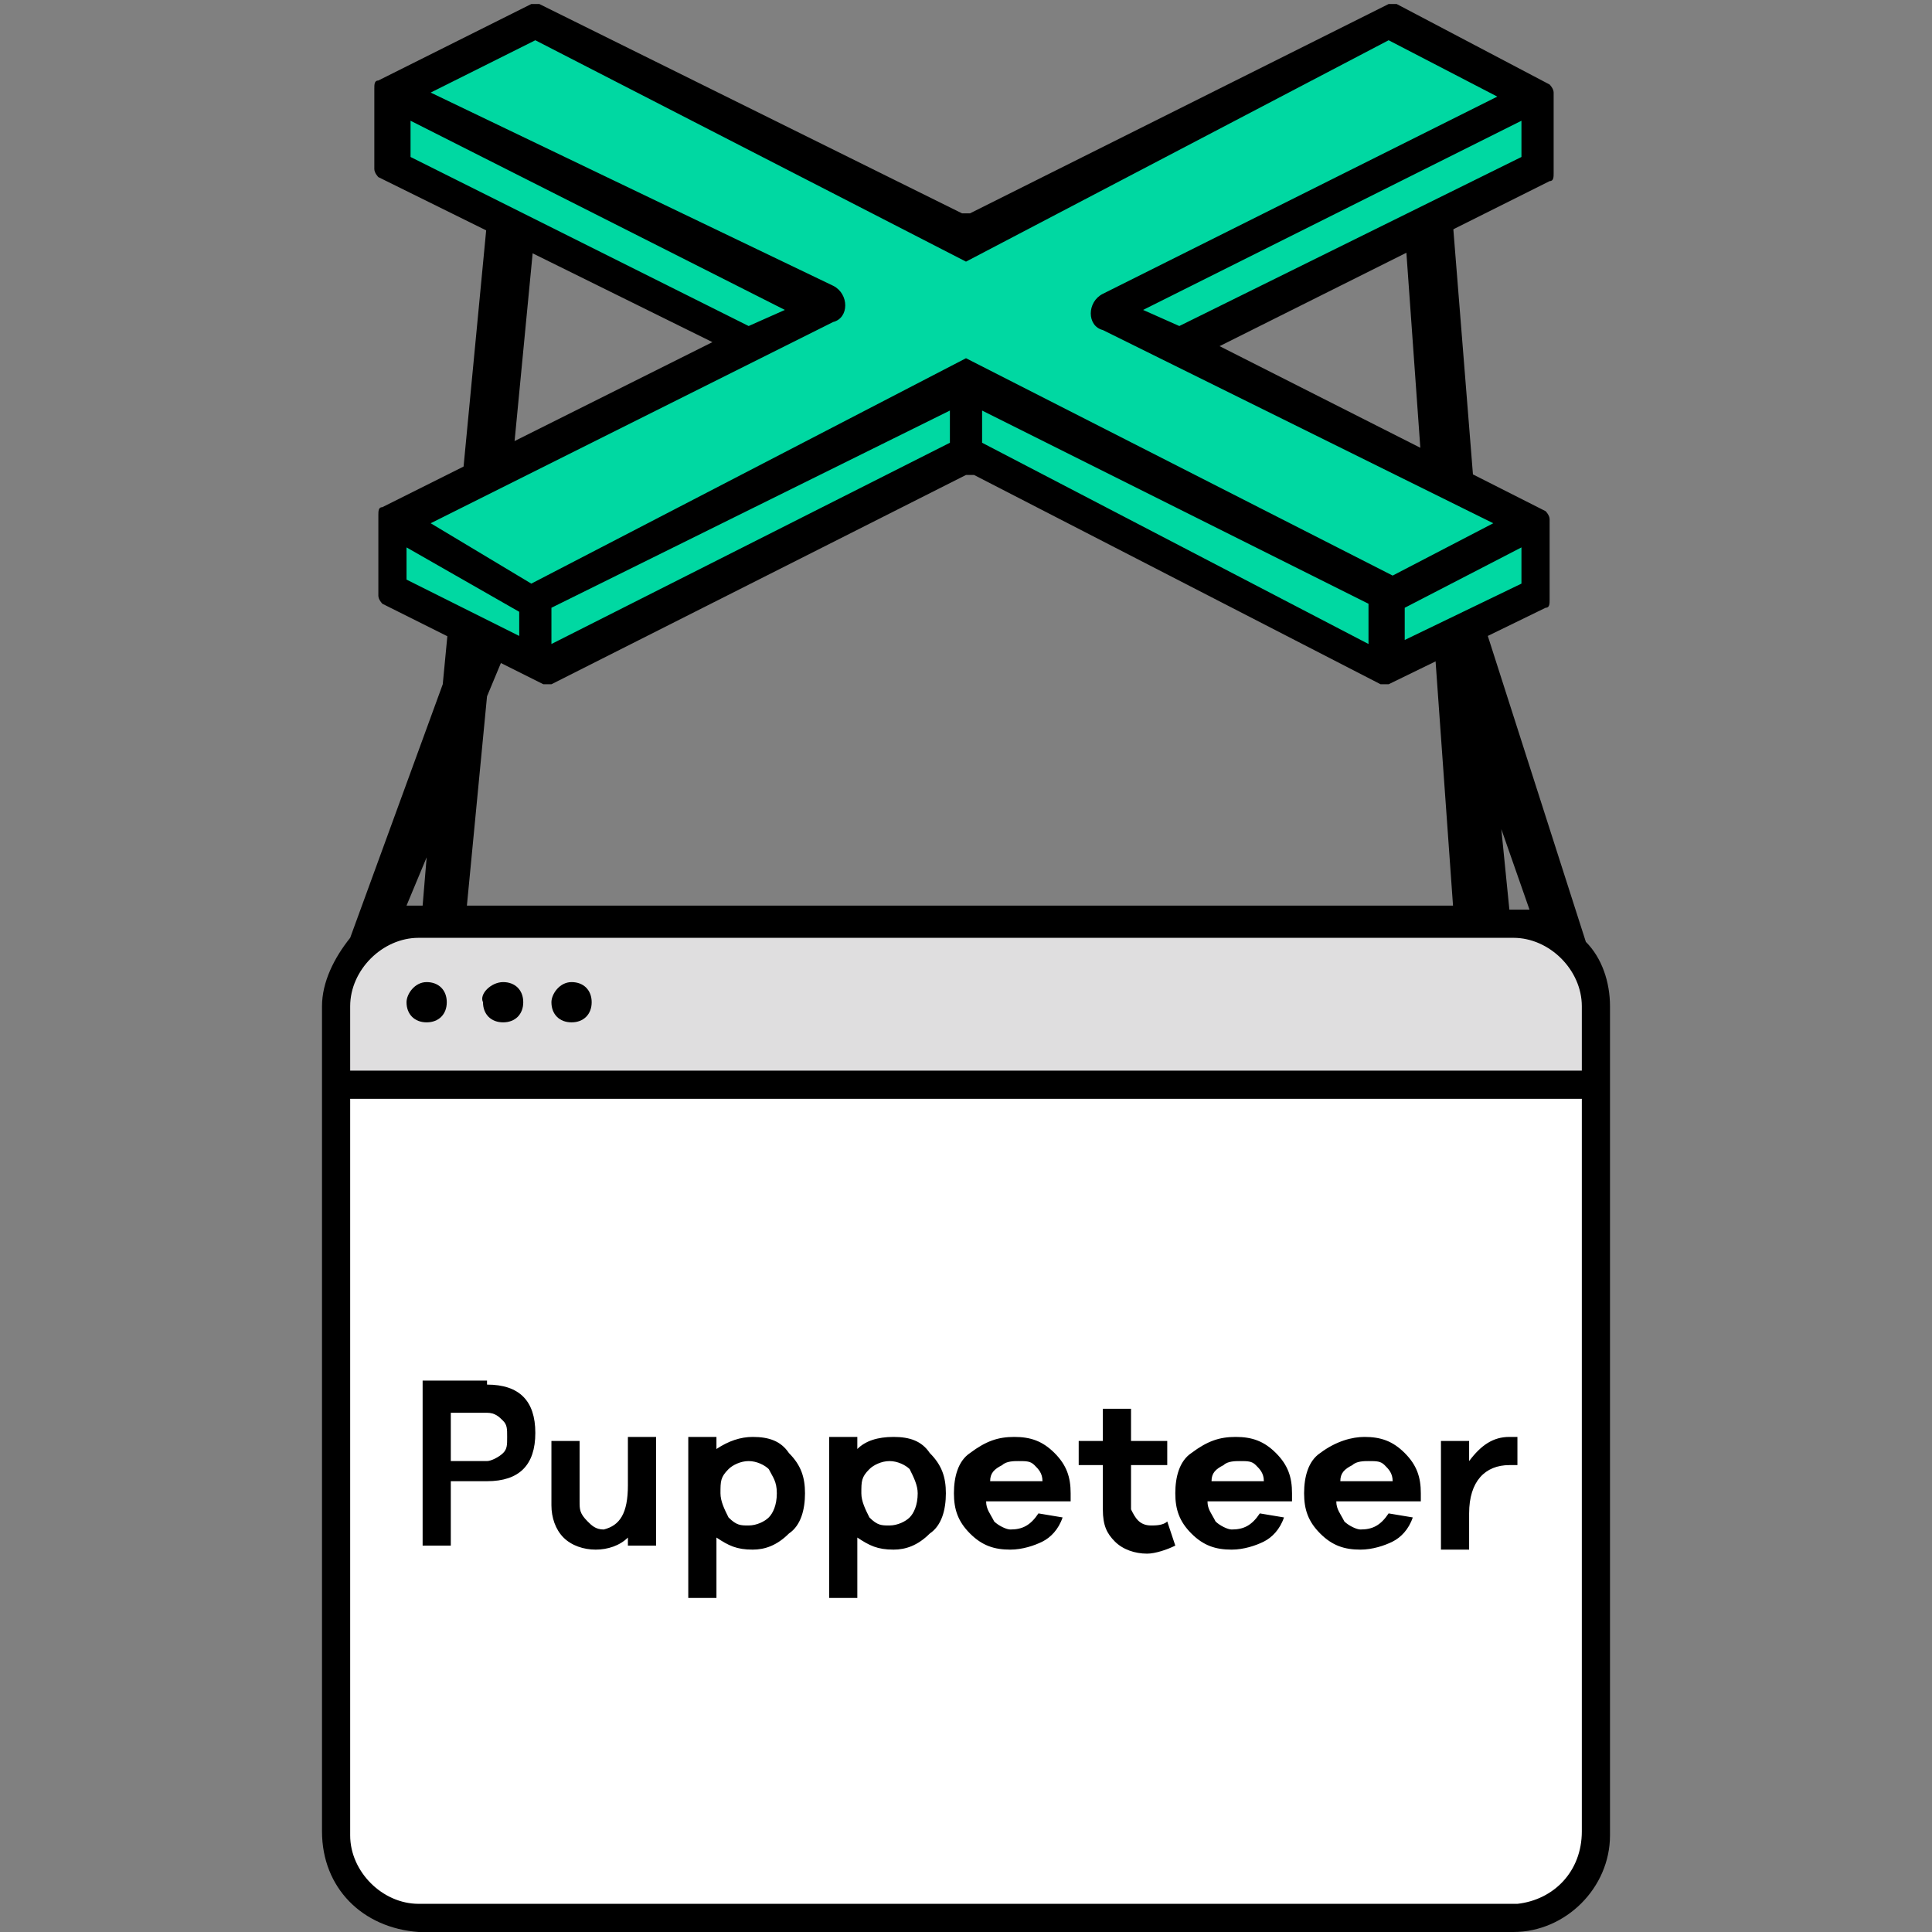 <?xml version="1.0" encoding="utf-8"?>
<!-- Generator: Adobe Illustrator 24.3.0, SVG Export Plug-In . SVG Version: 6.00 Build 0)  -->
<svg version="1.1" id="Layer_1" xmlns="http://www.w3.org/2000/svg" xmlns:xlink="http://www.w3.org/1999/xlink" x="0px" y="0px"
	 viewBox="0 0 48 48" style="enable-background:new 0 0 48 48;" xml:space="preserve">
<rect x="0" y="0" width="48" height="48" fill="#808080" stroke="none"/>
<style type="text/css">
	.st0{fill:#DFDEDF;}
	.st1{fill:#FFFFFF;}
	.st2{fill:#00D8A2;}
</style>
<path class="st0" d="M39.7,26.9H8.2v-1.8c0-1.2,1-2.2,2.2-2.2h27.2c1.2,0,2.2,1,2.2,2.2V26.9z"/>
<path class="st1" d="M37.5,47.5H10.4c-1.2,0-2.2-1-2.2-2.2V26.9h31.5v18.4C39.7,46.5,38.7,47.5,37.5,47.5"/>
<path d="M39.3,26.5V25c0-0.9-0.8-1.7-1.7-1.7H10.4c-0.9,0-1.7,0.8-1.7,1.7v1.6H39.3z M39.3,45.5V27.3H8.7v18.3
	c0,0.9,0.8,1.7,1.7,1.7h27.3C38.6,47.2,39.3,46.5,39.3,45.5z M10.5,22.5l0.1-1.2l-0.5,1.2c0.1,0,0.1,0,0.2,0
	C10.4,22.5,10.5,22.5,10.5,22.5z M37.3,20.6l0.2,2h0.2c0.1,0,0.2,0,0.3,0L37.3,20.6z M39.4,23.4c0.4,0.4,0.6,1,0.6,1.6v20.6
	c0,1.3-1.1,2.4-2.4,2.4H10.4C9,47.9,8,46.9,8,45.5V25c0-0.6,0.3-1.2,0.7-1.7L11,17l1.1-11.5l1.2,0.1L12.3,16l0.3,0.1l-0.5,1.2
	l-0.5,5.2h24.5L34.9,5.7l1.2-0.1l0.8,10l0,0L39.4,23.4L39.4,23.4z M10.6,24.4c0.3,0,0.5,0.2,0.5,0.5c0,0.3-0.2,0.5-0.5,0.5
	c0,0,0,0,0,0c-0.3,0-0.5-0.2-0.5-0.5C10.1,24.7,10.3,24.4,10.6,24.4z M12.5,24.4c0.3,0,0.5,0.2,0.5,0.5c0,0.3-0.2,0.5-0.5,0.5
	c0,0,0,0,0,0c-0.3,0-0.5-0.2-0.5-0.5C11.9,24.7,12.2,24.4,12.5,24.4z M14.2,24.4c0.3,0,0.5,0.2,0.5,0.5c0,0.3-0.2,0.5-0.5,0.5
	c0,0,0,0,0,0c-0.3,0-0.5-0.2-0.5-0.5C13.7,24.7,13.9,24.4,14.2,24.4z"/>
<path d="M12.5,36.1c0.1-0.1,0.1-0.2,0.1-0.4c0-0.2,0-0.3-0.1-0.4c-0.1-0.1-0.2-0.2-0.4-0.2h-0.9v1.2h0.9
	C12.2,36.3,12.4,36.2,12.5,36.1z M12.1,34.4c0.4,0,0.7,0.1,0.9,0.3c0.2,0.2,0.3,0.5,0.3,0.9c0,0.4-0.1,0.7-0.3,0.9
	c-0.2,0.2-0.5,0.3-0.9,0.3h-0.9v1.6h-0.7v-4.1H12.1z M15.6,36.9v-1.2h0.7v2.7h-0.7v-0.2c-0.2,0.2-0.5,0.3-0.8,0.3
	c-0.3,0-0.6-0.1-0.8-0.3c-0.2-0.2-0.3-0.5-0.3-0.8v-1.6h0.7v1.5c0,0.2,0,0.3,0.2,0.5c0.1,0.1,0.2,0.2,0.4,0.2
	C15.4,37.9,15.6,37.6,15.6,36.9z M19.1,37.7c0.1-0.1,0.2-0.3,0.2-0.6s-0.1-0.4-0.2-0.6c-0.1-0.1-0.3-0.2-0.5-0.2
	c-0.2,0-0.4,0.1-0.5,0.2c-0.2,0.2-0.2,0.3-0.2,0.6c0,0.2,0.1,0.4,0.2,0.6c0.2,0.2,0.3,0.2,0.5,0.2C18.8,37.9,19,37.8,19.1,37.7z
	 M18.7,35.7c0.4,0,0.7,0.1,0.9,0.4c0.3,0.3,0.4,0.6,0.4,1s-0.1,0.8-0.4,1c-0.3,0.3-0.6,0.4-0.9,0.4c-0.4,0-0.6-0.1-0.9-0.3v1.5h-0.7
	v-4h0.7V36C18.1,35.8,18.4,35.7,18.7,35.7z M22.6,37.7c0.1-0.1,0.2-0.3,0.2-0.6c0-0.2-0.1-0.4-0.2-0.6c-0.1-0.1-0.3-0.2-0.5-0.2
	c-0.2,0-0.4,0.1-0.5,0.2c-0.2,0.2-0.2,0.3-0.2,0.6c0,0.2,0.1,0.4,0.2,0.6c0.2,0.2,0.3,0.2,0.5,0.2C22.3,37.9,22.5,37.8,22.6,37.7
	L22.6,37.7z M22.2,35.7c0.4,0,0.7,0.1,0.9,0.4c0.3,0.3,0.4,0.6,0.4,1s-0.1,0.8-0.4,1c-0.3,0.3-0.6,0.4-0.9,0.4
	c-0.4,0-0.6-0.1-0.9-0.3v1.5h-0.7v-4h0.7V36C21.5,35.8,21.8,35.7,22.2,35.7z M24.6,36.8h1.3c0-0.2-0.1-0.3-0.2-0.4
	c-0.1-0.1-0.2-0.1-0.4-0.1c-0.1,0-0.3,0-0.4,0.1C24.7,36.5,24.6,36.6,24.6,36.8z M25.2,35.7c0.4,0,0.7,0.1,1,0.4
	c0.3,0.3,0.4,0.6,0.4,1v0.2h-2.1c0,0.2,0.1,0.3,0.2,0.5c0.1,0.1,0.3,0.2,0.4,0.2c0.3,0,0.5-0.1,0.7-0.4l0.6,0.1
	c-0.1,0.3-0.3,0.5-0.5,0.6c-0.2,0.1-0.5,0.2-0.8,0.2c-0.4,0-0.7-0.1-1-0.4c-0.3-0.3-0.4-0.6-0.4-1c0-0.4,0.1-0.8,0.4-1
	C24.5,35.8,24.8,35.7,25.2,35.7z M28.6,37.9c0.1,0,0.3,0,0.4-0.1l0.2,0.6c-0.2,0.1-0.5,0.2-0.7,0.2c-0.3,0-0.6-0.1-0.8-0.3
	c-0.2-0.2-0.3-0.4-0.3-0.8v-1.1h-0.6v-0.6h0.6v-0.8h0.7v0.8h0.9v0.6h-0.9v1.1C28.2,37.7,28.3,37.9,28.6,37.9L28.6,37.9z M30.1,36.8
	h1.3c0-0.2-0.1-0.3-0.2-0.4c-0.1-0.1-0.2-0.1-0.4-0.1c-0.1,0-0.3,0-0.4,0.1C30.2,36.5,30.1,36.6,30.1,36.8z M30.7,35.7
	c0.4,0,0.7,0.1,1,0.4c0.3,0.3,0.4,0.6,0.4,1v0.2h-2.1c0,0.2,0.1,0.3,0.2,0.5c0.1,0.1,0.3,0.2,0.4,0.2c0.3,0,0.5-0.1,0.7-0.4l0.6,0.1
	c-0.1,0.3-0.3,0.5-0.5,0.6c-0.2,0.1-0.5,0.2-0.8,0.2c-0.4,0-0.7-0.1-1-0.4c-0.3-0.3-0.4-0.6-0.4-1c0-0.4,0.1-0.8,0.4-1
	C30,35.8,30.3,35.7,30.7,35.7z M33.3,36.8h1.3c0-0.2-0.1-0.3-0.2-0.4c-0.1-0.1-0.2-0.1-0.4-0.1c-0.1,0-0.3,0-0.4,0.1
	C33.4,36.5,33.3,36.6,33.3,36.8z M33.9,35.7c0.4,0,0.7,0.1,1,0.4c0.3,0.3,0.4,0.6,0.4,1v0.2h-2.1c0,0.2,0.1,0.3,0.2,0.5
	c0.1,0.1,0.3,0.2,0.4,0.2c0.3,0,0.5-0.1,0.7-0.4l0.6,0.1c-0.1,0.3-0.3,0.5-0.5,0.6c-0.2,0.1-0.5,0.2-0.8,0.2c-0.4,0-0.7-0.1-1-0.4
	c-0.3-0.3-0.4-0.6-0.4-1c0-0.4,0.1-0.8,0.4-1C33.2,35.8,33.6,35.7,33.9,35.7z M37.5,35.7c0.1,0,0.1,0,0.2,0l0,0.7h-0.2
	c-0.6,0-1,0.4-1,1.2v0.9h-0.7v-2.7h0.7v0.5C36.8,35.9,37.1,35.7,37.5,35.7L37.5,35.7z"/>
<path class="st2" d="M34.4,16.7l3.9-1.9V13l-8.9-4.3l8.9-4.6V2.3l-3.7-1.7L24,5.8L13.3,0.6L9.8,2.5v1.6l8.4,4.6l-8.4,4.3v1.9
	l3.6,1.9l10.6-5.4L34.4,16.7z"/>
<path d="M34.9,15.9v-0.8l2.9-1.5v0.9C37.8,14.5,34.9,15.9,34.9,15.9z M10.1,13.6l2.8,1.6v0.6l-2.8-1.4V13.6z M24.4,10.2l9.6,4.8v1
	L24.4,11V10.2z M13.7,15.1l9.9-4.9V11l-9.9,5C13.7,16,13.7,15.1,13.7,15.1z M20.7,7.1l-10-4.8L13.3,1L24,6.5L34.5,1l2.7,1.4
	l-9.8,4.9c-0.4,0.2-0.4,0.8,0,0.9l9.7,4.8l-2.5,1.3L24,8.9l-10.8,5.6L10.7,13l10-5C21.1,7.9,21.1,7.3,20.7,7.1L20.7,7.1z M10.2,3.9
	V3l9.3,4.7l-0.9,0.4L10.2,3.9L10.2,3.9z M29.3,8.1c0,0-0.9-0.4-0.9-0.4L37.8,3v0.9L29.3,8.1L29.3,8.1z M30.3,8.6l8.2-4.1
	c0.1,0,0.1-0.1,0.1-0.2v-2c0-0.1-0.1-0.2-0.1-0.2l-3.8-2c-0.1,0-0.2,0-0.2,0L24.1,5.3c-0.1,0-0.2,0-0.2,0L13.4,0.1
	c-0.1,0-0.2,0-0.2,0L9.4,2c-0.1,0-0.1,0.1-0.1,0.2v2c0,0.1,0.1,0.2,0.1,0.2l8.3,4.1l-8.2,4.1c-0.1,0-0.1,0.1-0.1,0.2l0,2
	c0,0.1,0.1,0.2,0.1,0.2l4,2c0.1,0,0.2,0,0.2,0l10.3-5.2c0.1,0,0.2,0,0.2,0L34.3,17c0.1,0,0.1,0,0.2,0l3.9-1.9c0.1,0,0.1-0.1,0.1-0.2
	v-2c0-0.1-0.1-0.2-0.1-0.2L30.3,8.6L30.3,8.6z"/>
</svg>
